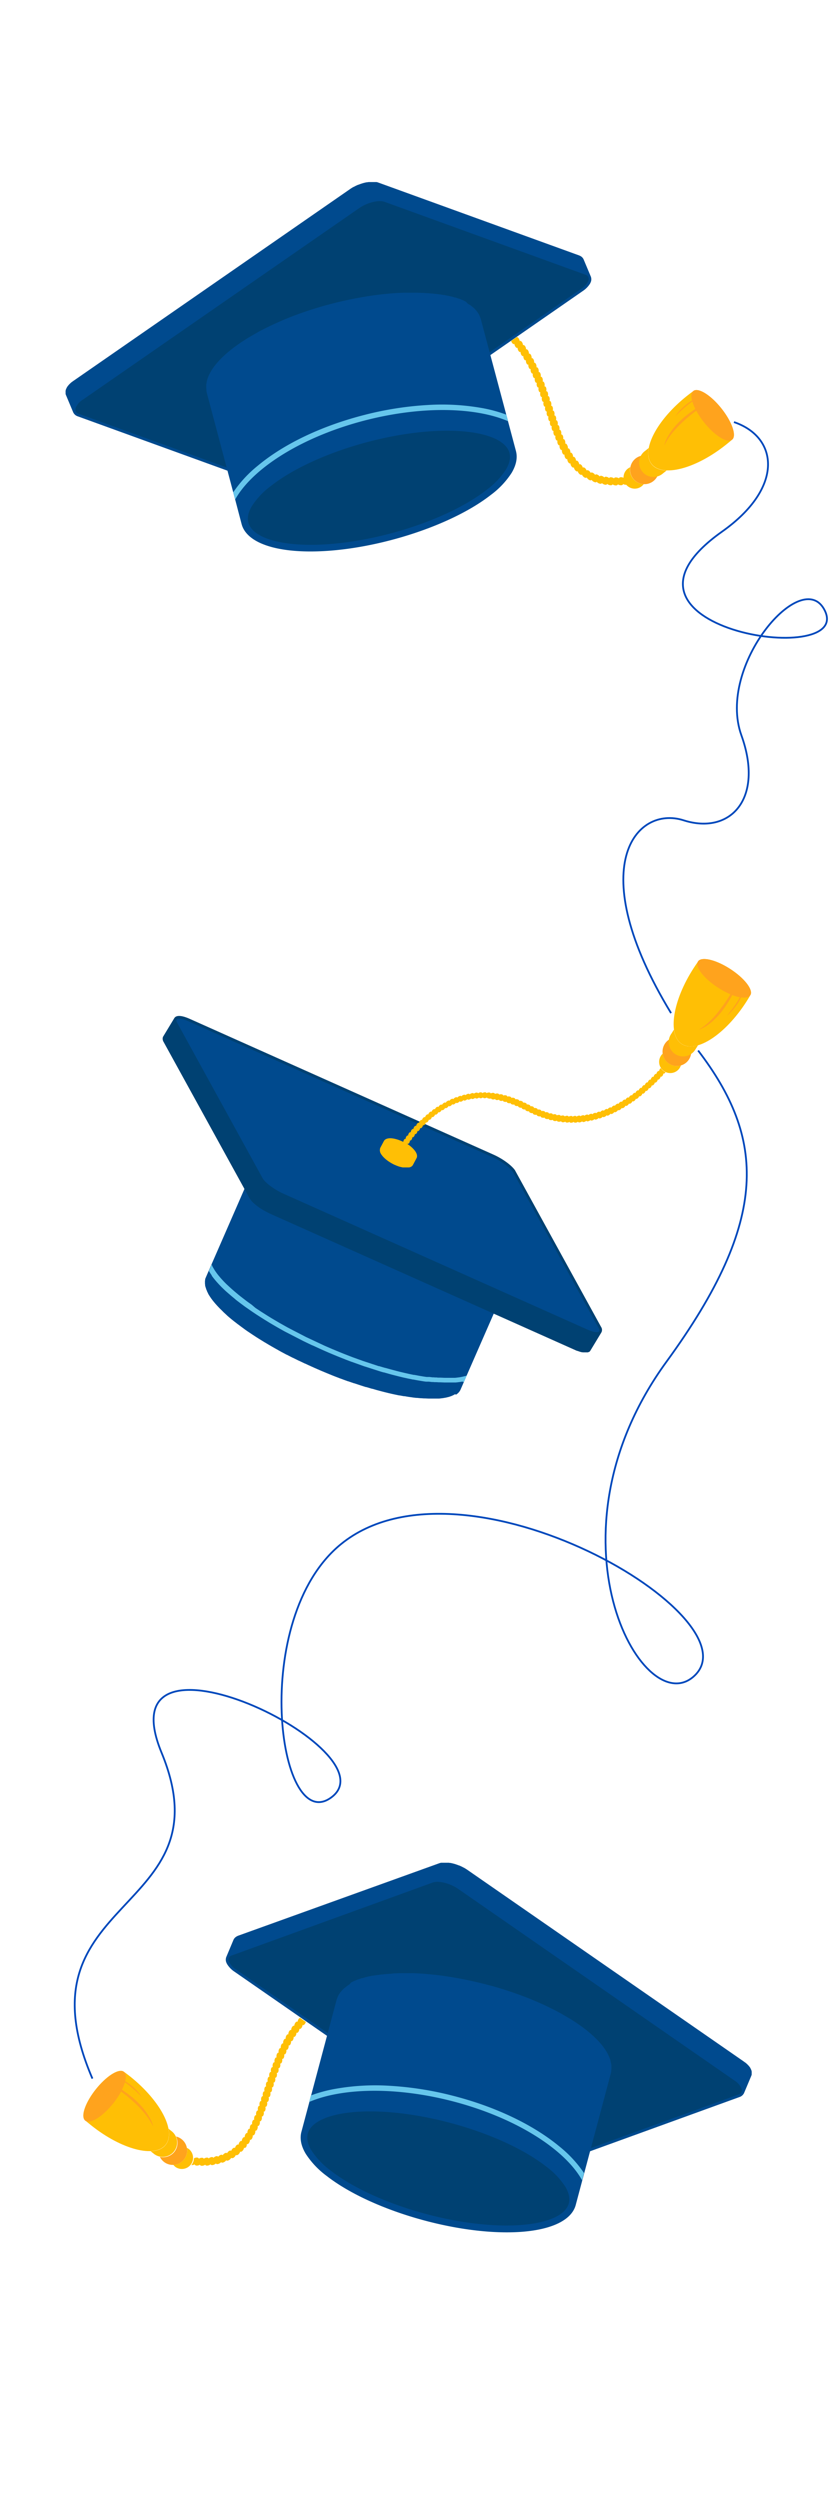 <?xml version="1.0" encoding="UTF-8"?> <svg xmlns="http://www.w3.org/2000/svg" viewBox="0 0 349.71 1042.43"> <defs> <style>.cls-1{fill:#004a8e;}.cls-2{fill:#004172;}.cls-3{fill:#ffbf05;}.cls-4{fill:#ffa31d;}.cls-5{fill:#66c6ec;}.cls-6{fill:none;stroke:#0048bc;stroke-miterlimit:10;stroke-width:0.75px;}</style> </defs> <title>Планы развития_шапочки2</title> <g id="шапки_копия_" data-name="шапки (копия)"> <path class="cls-1" d="M246.17,118.37a10.29,10.29,0,0,1-3,3L127.92,201.21c-3.73,2.58-8.86,3.8-11.68,2.78L32.53,173.63a3.21,3.21,0,0,1-2-1.74h0l-3-7.15a2.81,2.81,0,0,1-.16-.49l0-.19c0-.1,0-.2,0-.32v-.19a2.32,2.32,0,0,1,0-.31.63.63,0,0,1,0-.19c0-.11,0-.18.05-.25l0-.11a3,3,0,0,1,.13-.39l.11-.24a1,1,0,0,1,.06-.14c.05-.09.09-.19.15-.28l0-.06.18-.27a1.07,1.07,0,0,1,.15-.22l0,0,.19-.24.2-.25.18-.21.26-.26.15-.15.22-.21.22-.2.23-.19.3-.24.05,0,.06-.05.32-.24.25-.17,115.48-80,.22-.15.39-.24.35-.21.23-.13.06,0,0,0,.75-.39.41-.2.54-.24.25-.1.1,0,.51-.2.24-.09.5-.17.48-.15.42-.12.52-.13.35-.08.42-.08.22,0,.54-.09.3,0,.29,0,.33,0H156l.34,0,.32,0,.21,0,.27,0,.26.06.26.07.24.09,83.77,30.37.23.1a1.69,1.69,0,0,1,.27.13l.28.16a2.83,2.83,0,0,1,.28.2l0,0,.09.08.17.16a1.19,1.19,0,0,1,.15.18l.09.11a.47.47,0,0,1,.09.12,3.75,3.75,0,0,1,.24.44l3,7.15h0a3.11,3.11,0,0,1,.08,2A5.14,5.14,0,0,1,246.17,118.37Z"></path> <path class="cls-2" d="M31.56,170.15a7.36,7.36,0,0,1,3-3.49L149.87,86.8c3.4-2.35,8.16-3.54,10.63-2.64l83.71,30.36a1.84,1.84,0,0,1,1.36,2.39,7.28,7.28,0,0,1-3,3.49L127.26,200.26c-3.39,2.36-8.16,3.54-10.63,2.65L32.92,172.55A1.85,1.85,0,0,1,31.56,170.15Z"></path> <path class="cls-3" d="M262,195.43a4.55,4.55,0,0,1,1-.62,6,6,0,0,0,5.63,7.06,4.31,4.31,0,0,1-.84.87,4.67,4.67,0,0,1-5.82-7.31Z"></path> <path class="cls-4" d="M265.23,191.19a5.88,5.88,0,0,1,2.36-1.14,6,6,0,0,0,6.76,8.48,6,6,0,1,1-9.12-7.34Z"></path> <path class="cls-3" d="M269.23,188l1.5-1.2c-.51,2.71-.17,5,1.18,6.73s3.54,2.55,6.29,2.65l-1.5,1.19a6,6,0,1,1-7.47-9.37Z"></path> <path class="cls-3" d="M286.66,165.09c.84-.67,1.69-1.31,2.54-1.92l.42-.3c2.19-1.11,7.16,2.09,11.43,7.44s6.27,10.9,4.71,12.8l-.4.35q-1.17,1-2.43,2c-12.64,10.07-26.53,13.67-31,8S274,175.17,286.66,165.09Z"></path> <path class="cls-4" d="M289.2,163.17c-.73.71-.83,2.07-.4,3.8a22.09,22.09,0,0,0-2.56,1.79,26.83,26.83,0,0,0-2.4,2.24,17,17,0,0,0-2,2.58h0a.06.06,0,0,0,0,0h0c.37-.4.75-.78,1.14-1.16s.78-.75,1.18-1.11c.79-.74,1.61-1.45,2.45-2.13s1.53-1.2,2.32-1.76a20.23,20.23,0,0,0,1.24,3.08l-.19.12-1.36.94c-.45.32-.91.64-1.34,1l-1.29,1-.33.26-.31.28-.62.56-.61.56-.3.29-.3.29-1.16,1.2-1.1,1.26c-.36.43-.69.88-1,1.32-.08.12-.17.22-.25.34l-.23.35c-.16.23-.31.46-.46.7s-.29.48-.44.72l-.21.36c-.07.12-.14.24-.2.37l-.37.75c-.12.25-.24.51-.34.77s-.2.52-.29.79l-.12.4c0,.14-.07.27-.09.41h0a.07.07,0,0,0,0,.06.06.06,0,0,0,.07,0,11,11,0,0,1,.72-1.46l.42-.7.45-.69.11-.17.12-.16.23-.34.49-.66.5-.64.25-.32.27-.32.53-.62c.18-.2.35-.41.54-.61l1.12-1.19,1.17-1.15.29-.29.3-.27.61-.55.6-.55.3-.28.31-.26,1.26-1.06c.41-.36.85-.68,1.27-1l1.3-1,.07-.05a33.41,33.41,0,0,0,3.22,4.82c4.37,5.48,9.48,8.71,11.58,7.36l.15-.1a3,3,0,0,0,.25-.25c1.56-1.9-.46-7.45-4.71-12.8s-9.24-8.55-11.43-7.44a1.81,1.81,0,0,0-.29.19A.69.69,0,0,0,289.2,163.17Z"></path> <path class="cls-3" d="M216.29,140.88a2.4,2.4,0,0,1,.58,1.35.47.47,0,0,1,.53,0,1.31,1.31,0,0,1,.34.3,2.52,2.52,0,0,1,.51,1.38c.22-.15.55,0,.84.38a2.27,2.27,0,0,1,.44,1.39c.22-.13.55,0,.83.42a2.43,2.43,0,0,1,.37,1.41.41.41,0,0,1,.41,0,1.25,1.25,0,0,1,.4.42,2.36,2.36,0,0,1,.31,1.43c.24-.12.54.05.78.47a2.36,2.36,0,0,1,.26,1.43c.24-.11.55.08.77.51a2.4,2.4,0,0,1,.21,1.43.37.37,0,0,1,.35,0,1.21,1.21,0,0,1,.4.49,2.48,2.48,0,0,1,.16,1.44c.25-.1.54.1.73.54a2.4,2.4,0,0,1,.13,1.44c.25-.09.54.11.72.56a2.3,2.3,0,0,1,.09,1.44c.25-.09.54.12.71.57a2.37,2.37,0,0,1,.06,1.44c.26-.08.53.13.7.58a2.37,2.37,0,0,1,0,1.44c.26-.08.54.13.7.58a2.52,2.52,0,0,1,0,1.44c.26-.08.53.14.68.59a2.33,2.33,0,0,1,0,1.43c.26-.07.53.14.68.59a2.33,2.33,0,0,1,0,1.43c.25-.06.53.15.67.6a2.37,2.37,0,0,1,0,1.42c.25-.07.52.15.67.6a2.45,2.45,0,0,1,0,1.42c.26-.07.52.14.68.59a2.34,2.34,0,0,1,0,1.41c.25-.07.53.14.68.58a2.38,2.38,0,0,1,0,1.42c.25-.08.52.13.69.57a2.4,2.4,0,0,1,.05,1.4c.25-.08.53.13.7.56a2.4,2.4,0,0,1,.06,1.4c.26-.08.54.11.72.53a2.33,2.33,0,0,1,.1,1.4c.26-.09.54.09.73.51a2.38,2.38,0,0,1,.15,1.39c.25-.1.55.06.75.47A2.37,2.37,0,0,1,237,187c.24-.12.53,0,.76.44a2.45,2.45,0,0,1,.27,1.35c.24-.13.54,0,.78.39a2.32,2.32,0,0,1,.34,1.33c.23-.14.54,0,.81.33a2.28,2.28,0,0,1,.42,1.29c.22-.15.54-.06.83.27a2.32,2.32,0,0,1,.52,1.24c.21-.18.52-.1.84.19a1.69,1.69,0,0,1,.4.55,2,2,0,0,1,.24.63c.18-.2.5-.16.85.1a2.52,2.52,0,0,1,.75,1.1c.16-.21.48-.21.84,0a2.31,2.31,0,0,1,.87,1c.13-.23.46-.28.84-.08a2.21,2.21,0,0,1,1,.92c.11-.24.43-.33.84-.18a2.42,2.42,0,0,1,1.06.81c.09-.26.39-.35.82-.26a2.37,2.37,0,0,1,1.14.7c.07-.25.37-.4.8-.33a2.32,2.32,0,0,1,1.21.6c0-.26.33-.41.78-.39a2.46,2.46,0,0,1,1.26.5c0-.26.3-.45.75-.44a2.38,2.38,0,0,1,1.3.41c0-.27.27-.45.72-.49a2.23,2.23,0,0,1,1.31.33,4.6,4.6,0,0,0,1,2.71l.09.1a2.22,2.22,0,0,1-1.42-.31c0,.27-.28.48-.77.52a2.39,2.39,0,0,1-1.43-.39c0,.26-.31.48-.81.47a2.45,2.45,0,0,1-1.4-.47c0,.26-.35.43-.85.4a2.27,2.27,0,0,1-1.37-.58c-.05.26-.38.43-.88.35a2.44,2.44,0,0,1-1.33-.69c-.07.25-.42.37-.91.25a2.32,2.32,0,0,1-1.27-.81c-.09.25-.45.34-.93.16a2.44,2.44,0,0,1-.69-.38,2.35,2.35,0,0,1-.5-.56c-.12.23-.49.29-.95.07a2.45,2.45,0,0,1-1.08-1.08c-.14.23-.51.23-1,0a2.59,2.59,0,0,1-1-1.19c-.17.21-.52.17-.94-.14a2.46,2.46,0,0,1-.82-1.27c-.19.2-.54.11-.91-.23a2.38,2.38,0,0,1-.69-1.34c-.21.17-.56.07-.89-.32a2.27,2.27,0,0,1-.55-1.38c-.22.14-.58,0-.86-.38a2.37,2.37,0,0,1-.45-1.42c-.23.13-.55,0-.83-.43a2.53,2.53,0,0,1-.35-1.44c-.23.13-.55,0-.79-.47a2.38,2.38,0,0,1-.27-1.44c-.24.11-.55-.07-.77-.51a2.29,2.29,0,0,1-.2-1.44c-.25.1-.54-.1-.75-.54a2.48,2.48,0,0,1-.15-1.44c-.25.09-.53-.12-.72-.56a2.31,2.31,0,0,1-.1-1.44c-.25.08-.55-.12-.72-.58a2.45,2.45,0,0,1-.07-1.44c-.25.09-.53-.12-.69-.58a2.34,2.34,0,0,1-.05-1.43c-.25.07-.53-.14-.69-.59a2.41,2.41,0,0,1,0-1.43c-.25.07-.53-.15-.68-.6a2.33,2.33,0,0,1,0-1.43c-.26.07-.53-.15-.68-.6a2.37,2.37,0,0,1,0-1.42c-.26.07-.53-.15-.68-.6a2.37,2.37,0,0,1,0-1.42c-.26.07-.53-.15-.68-.6a2.34,2.34,0,0,1,0-1.41c-.25.07-.52-.15-.67-.59a2.38,2.38,0,0,1,0-1.42c-.26.08-.53-.14-.68-.58a2.38,2.38,0,0,1,0-1.42c-.25.08-.53-.13-.69-.56a2.43,2.43,0,0,1-.05-1.41c-.25.07-.53-.13-.7-.56a2.43,2.43,0,0,1-.06-1.41c-.26.09-.54-.11-.72-.54a2.4,2.4,0,0,1-.09-1.4.38.38,0,0,1-.34-.05,1,1,0,0,1-.38-.48,2.39,2.39,0,0,1-.13-1.39c-.25.09-.53-.09-.73-.51a2.39,2.39,0,0,1-.17-1.39c-.24.11-.54-.06-.74-.47a2.34,2.34,0,0,1-.21-1.39.4.4,0,0,1-.39,0,1,1,0,0,1-.37-.41,2.29,2.29,0,0,1-.26-1.37c-.23.12-.55,0-.78-.42a2.49,2.49,0,0,1-.31-1.35c-.23.13-.54,0-.79-.39a2.27,2.27,0,0,1-.36-1.33.47.47,0,0,1-.48,0,1.1,1.1,0,0,1-.33-.32A2.33,2.33,0,0,1,216,145c-.22.15-.54.05-.82-.31a2.3,2.3,0,0,1-.5-1.28c-.21.16-.53.07-.84-.26a2.23,2.23,0,0,1-.52-1l2.22-1.54h0C215.72,140.46,216,140.58,216.29,140.88Z"></path> <path class="cls-1" d="M195.21,126.61l.25.16.44.28.07,0,.12.08.55.41.23.17.51.42.15.12,0,0c.2.18.44.41.69.66l.12.13c.25.27.45.51.63.74l.05.06.08.1c.13.18.28.38.41.59l.12.18c.15.25.29.49.42.74l0,.09c.11.22.21.46.31.7l.07.2a6.69,6.69,0,0,1,.26.8l10.57,39.6.72,2.72,3.32,12.45h0c.76,2.81.15,5.89-1.78,9.15a35.23,35.23,0,0,1-8.69,9.21c-18.12,14.16-53.73,24.69-79.37,23.48-13.94-.66-22.89-4.77-24.63-11.31h0L98.14,208.3l-.81-3-11-41.41c-.07-.28-.13-.59-.19-.93a2.17,2.17,0,0,0,0-.25c0-.27,0-.52-.06-.77,0,0,0-.18,0-.23,0-.34,0-.66,0-1,0,0,0-.1,0-.15,0-.31.06-.58.11-.85l.06-.29c0-.29.12-.58.2-.88l0-.13c.08-.28.17-.57.27-.85l.06-.12c0-.15.11-.29.17-.44l.08-.2.23-.5.21-.44.13-.24.15-.3.34-.58c.13-.23.28-.46.42-.68l.35-.53.59-.82.06-.07c.18-.25.35-.45.51-.66l.18-.21q.33-.41.69-.81l.11-.12c.06-.07.12-.15.19-.22l.09-.1c.27-.3.53-.56.78-.81l.14-.15.24-.24.06-.07.56-.53.34-.32.31-.3.07-.07.46-.4.39-.34.42-.37.08-.06c.18-.16.33-.28.48-.39l.38-.32.46-.38.33-.25c.36-.29.73-.57,1.11-.85l1.5-1.08c.14-.11.28-.2.41-.29l1.13-.77.9-.58.7-.45c.55-.35,1.1-.69,1.66-1l.76-.45.95-.55s1.58-.89,1.73-1,1.77-.94,1.77-.94l1.39-.7.26-.14,1.66-.81,1.45-.68,1.34-.61.31-.13,1-.46,1.18-.51.9-.38,1-.41,1-.41.82-.32,1.39-.53,1-.37.8-.29.69-.25,0,0h.05l1.38-.49,1.45-.49.72-.23.81-.27.86-.27.8-.25.82-.25,1.18-.36,1-.3,1.48-.41.09,0,1.56-.43.45-.11c1.35-.36,2.72-.7,4.08-1l.32-.08,1.47-.33.84-.18,1.15-.25,1-.2.72-.15.79-.15,1.58-.29.79-.14.77-.13,1.56-.26.78-.12,1.62-.24.95-.12,1.56-.2,1.26-.15,1.25-.13,1.27-.12,1.28-.12,1.52-.11,1.71-.1,1.73-.07.89,0,1.11,0h2l.8,0h1.23l1.72.07.52,0,1.44.1.34,0,1.67.15.3,0,1.34.16.32,0,1.54.22.25,0,1.27.23.22,0,.08,0c.5.1,1,.2,1.42.31l.09,0,.12,0c.47.11.89.21,1.29.33l.22,0c.46.13.9.26,1.33.4l.15,0,.1,0c.47.15.91.31,1.33.47l.08,0,.07,0c.53.2,1,.39,1.4.58l.09,0c.45.2.91.43,1.35.67l.14.08Z"></path> <path class="cls-2" d="M211.14,195.78a32.6,32.6,0,0,1-8,8.42c-17.66,13.8-52.41,24.06-77.46,22.88-11.26-.54-19.08-3.38-21.46-7.8-1.26-2.35-1-5.14.93-8.3a32.36,32.36,0,0,1,8-8.42c17.67-13.8,52.42-24.06,77.47-22.87,11.25.53,19.07,3.37,21.45,7.8C213.32,189.83,213,192.62,211.14,195.78Z"></path> <path class="cls-5" d="M201.87,170.27a95.59,95.59,0,0,0-23.37-1.4,137.14,137.14,0,0,0-26.11,4.06c-17.79,4.51-33.69,12-44.78,21.23a50.79,50.79,0,0,0-10.28,11.12l.81,3c.13-.24.27-.49.42-.73,7.71-12.94,28.38-25.82,54.39-32.41,23.46-5.94,45.51-5.33,59.11.5l-.72-2.72A58.07,58.07,0,0,0,201.87,170.27Z"></path> <path class="cls-1" d="M94.89,819.16a10.2,10.2,0,0,0,3,3L213.14,902c3.73,2.58,8.86,3.8,11.68,2.78l83.71-30.36a3.21,3.21,0,0,0,2-1.74h0l3-7.14a2.81,2.81,0,0,0,.16-.49l0-.19,0-.32a1.28,1.28,0,0,0,0-.19,1.57,1.57,0,0,0,0-.32.62.62,0,0,0,0-.18c0-.11,0-.18-.05-.25l0-.11a3,3,0,0,0-.13-.39l-.11-.24a1,1,0,0,0-.06-.14l-.15-.28,0-.06c-.06-.11-.11-.19-.17-.28a1.37,1.37,0,0,0-.15-.21l0,0-.19-.25-.2-.25-.19-.2-.25-.26-.15-.16-.22-.2-.22-.2-.23-.19-.3-.24-.05,0-.06-.05-.32-.24-.25-.18-115.48-80-.22-.14-.39-.24-.35-.21-.24-.14-.05,0,0,0-.75-.39-.41-.2-.54-.24-.25-.1-.1,0-.51-.2-.24-.09-.5-.17-.48-.15-.42-.12-.52-.13-.35-.08-.42-.09-.22,0-.54-.08-.3,0-.29,0-.33,0h-1.13l-.34,0-.32,0-.21,0-.27,0-.26.06-.26.07-.24.08L99.4,807.12l-.23.1a1.69,1.69,0,0,0-.27.13l-.28.16a2.83,2.83,0,0,0-.28.2l0,0-.09.07L98,808l-.15.19a.44.44,0,0,0-.09.11.47.47,0,0,0-.09.12,2.63,2.63,0,0,0-.24.44l-3,7.15h0a3.15,3.15,0,0,0-.08,2A4.88,4.88,0,0,0,94.89,819.16Z"></path> <path class="cls-2" d="M309.5,871a7.32,7.32,0,0,0-3-3.49L191.19,787.6c-3.4-2.35-8.16-3.54-10.63-2.64L96.85,815.32a1.83,1.83,0,0,0-1.36,2.39,7.22,7.22,0,0,0,3,3.49L213.8,901.06c3.39,2.36,8.16,3.54,10.62,2.65l83.72-30.36A1.85,1.85,0,0,0,309.5,871Z"></path> <path class="cls-3" d="M79,896.23a4.6,4.6,0,0,0-1-.63,6,6,0,0,1-5.63,7.07,4.31,4.31,0,0,0,.84.87A4.67,4.67,0,0,0,79,896.23Z"></path> <path class="cls-4" d="M75.83,892a6,6,0,0,0-2.36-1.15,6,6,0,0,1-6.76,8.49A6,6,0,1,0,75.83,892Z"></path> <path class="cls-3" d="M71.83,888.8l-1.5-1.19c.51,2.71.17,5-1.18,6.72s-3.54,2.55-6.29,2.66l1.5,1.19a6,6,0,0,0,7.47-9.38Z"></path> <path class="cls-3" d="M54.4,865.89c-.85-.67-1.69-1.31-2.54-1.92l-.42-.3c-2.19-1.11-7.16,2.09-11.43,7.44S33.74,882,35.3,883.9l.4.36q1.17,1,2.43,2c12.64,10.07,26.53,13.67,31,8S67,876,54.4,865.89Z"></path> <path class="cls-4" d="M51.86,864c.73.7.83,2.06.4,3.8a23,23,0,0,1,2.56,1.79,24.2,24.2,0,0,1,2.4,2.24,17,17,0,0,1,2,2.58h0a.06.06,0,0,1,0,0,0,0,0,0,1,0,0c-.37-.39-.75-.77-1.14-1.15l-1.18-1.12c-.79-.73-1.61-1.44-2.45-2.12s-1.53-1.2-2.32-1.76a19.74,19.74,0,0,1-1.24,3.07l.19.12,1.36.95c.45.32.91.64,1.34,1l1.29,1,.33.26.31.28.62.56.61.56.3.28.3.3c.39.4.78.79,1.16,1.2s.74.83,1.1,1.26.69.88,1,1.32a4.15,4.15,0,0,1,.24.34l.24.35.46.69c.16.24.29.49.44.72l.21.37c.07.12.14.24.2.36L63,884c.12.25.24.51.34.77s.2.52.29.78l.12.41.09.41h0a.07.07,0,0,1,0,.06.06.06,0,0,1-.07,0A12.35,12.35,0,0,0,63,885l-.42-.7-.45-.68-.11-.17-.12-.17-.24-.33c-.16-.22-.31-.45-.48-.66l-.5-.64-.25-.32-.27-.32-.53-.62c-.18-.2-.35-.41-.54-.61L58,878.57l-1.17-1.15-.29-.29-.3-.27-.61-.55-.6-.56-.3-.27-.32-.26-1.25-1.06c-.41-.36-.85-.68-1.27-1l-1.3-1-.07,0a33.41,33.41,0,0,1-3.22,4.82c-4.37,5.48-9.48,8.71-11.58,7.36l-.15-.1a1.54,1.54,0,0,1-.25-.26c-1.56-1.89.46-7.44,4.71-12.79s9.24-8.55,11.43-7.44a1.32,1.32,0,0,1,.29.19A.69.69,0,0,1,51.86,864Z"></path> <path class="cls-3" d="M124.77,841.68a2.4,2.4,0,0,0-.58,1.35.47.47,0,0,0-.53,0,1.31,1.31,0,0,0-.34.3,2.52,2.52,0,0,0-.51,1.38c-.22-.15-.55,0-.84.38a2.25,2.25,0,0,0-.44,1.39c-.22-.13-.55,0-.83.41a2.48,2.48,0,0,0-.37,1.42.4.4,0,0,0-.42,0,1.23,1.23,0,0,0-.39.42,2.33,2.33,0,0,0-.31,1.42c-.24-.12-.54,0-.79.48a2.43,2.43,0,0,0-.25,1.43c-.24-.11-.55.07-.77.5a2.43,2.43,0,0,0-.21,1.44.37.37,0,0,0-.35,0,1.15,1.15,0,0,0-.4.49,2.38,2.38,0,0,0-.16,1.43c-.25-.09-.54.11-.73.55a2.39,2.39,0,0,0-.13,1.44c-.25-.09-.54.11-.72.56a2.3,2.3,0,0,0-.09,1.44c-.25-.09-.54.12-.71.57a2.34,2.34,0,0,0-.06,1.43c-.26-.07-.53.14-.7.59a2.26,2.26,0,0,0,0,1.43c-.26-.07-.54.14-.7.59a2.49,2.49,0,0,0,0,1.43c-.26-.07-.53.14-.68.6a2.3,2.3,0,0,0,0,1.42c-.26-.06-.53.15-.68.6a2.33,2.33,0,0,0,0,1.43c-.25-.07-.53.15-.67.6a2.3,2.3,0,0,0,0,1.42c-.25-.07-.52.14-.67.6a2.42,2.42,0,0,0,0,1.41c-.26-.07-.52.15-.68.59a2.37,2.37,0,0,0,0,1.42c-.25-.07-.53.14-.68.58a2.35,2.35,0,0,0,0,1.41c-.25-.07-.52.14-.69.58a2.4,2.4,0,0,0,0,1.4c-.25-.08-.53.12-.7.56a2.48,2.48,0,0,0-.07,1.4c-.25-.08-.53.11-.71.53a2.41,2.41,0,0,0-.11,1.4c-.25-.09-.53.09-.72.51a2.36,2.36,0,0,0-.15,1.38c-.25-.1-.55.07-.75.48a2.33,2.33,0,0,0-.2,1.37c-.24-.11-.53,0-.76.44a2.49,2.49,0,0,0-.27,1.35c-.24-.12-.54,0-.78.4a2.25,2.25,0,0,0-.34,1.33c-.23-.15-.54,0-.81.33a2.26,2.26,0,0,0-.42,1.29c-.22-.16-.54-.07-.83.27a2.32,2.32,0,0,0-.52,1.24c-.21-.18-.52-.11-.84.19a1.69,1.69,0,0,0-.4.55,2,2,0,0,0-.24.62c-.18-.19-.5-.15-.85.11a2.52,2.52,0,0,0-.75,1.1c-.16-.21-.48-.21-.84,0a2.31,2.31,0,0,0-.87,1c-.14-.23-.46-.28-.84-.08a2.25,2.25,0,0,0-1,.91c-.11-.23-.43-.32-.84-.17a2.42,2.42,0,0,0-1.06.8c-.1-.25-.39-.34-.82-.25a2.37,2.37,0,0,0-1.14.7c-.07-.26-.37-.4-.8-.33a2.25,2.25,0,0,0-1.21.6c0-.26-.33-.41-.78-.39a2.37,2.37,0,0,0-1.26.5c0-.27-.3-.45-.75-.44a2.36,2.36,0,0,0-1.3.41c0-.27-.27-.45-.72-.49a2.23,2.23,0,0,0-1.31.33,4.54,4.54,0,0,1-1,2.7l-.09.1a2.21,2.21,0,0,0,1.42-.3c0,.26.28.47.77.52a2.39,2.39,0,0,0,1.43-.39c0,.26.31.48.81.47a2.45,2.45,0,0,0,1.4-.47c0,.26.35.43.84.4a2.28,2.28,0,0,0,1.38-.58c0,.26.38.43.88.35a2.44,2.44,0,0,0,1.33-.69c.07.25.42.37.91.25a2.36,2.36,0,0,0,1.27-.81c.09.25.45.34.93.16a2.58,2.58,0,0,0,.69-.38,2.55,2.55,0,0,0,.5-.56c.12.23.49.29,1,.06a2.38,2.38,0,0,0,1.08-1.07c.14.23.51.23,1,0a2.51,2.51,0,0,0,.94-1.19c.17.21.53.17,1-.14a2.46,2.46,0,0,0,.82-1.27c.19.19.54.11.91-.24a2.38,2.38,0,0,0,.69-1.34c.21.17.56.08.89-.31A2.27,2.27,0,0,0,103,894c.22.14.58,0,.86-.38a2.46,2.46,0,0,0,.45-1.42c.23.13.55,0,.83-.43a2.53,2.53,0,0,0,.35-1.44c.23.13.55,0,.79-.47a2.39,2.39,0,0,0,.27-1.44c.24.1.55-.07.77-.51a2.31,2.31,0,0,0,.2-1.45c.25.1.54-.09.75-.53a2.51,2.51,0,0,0,.15-1.45c.25.1.53-.11.72-.56a2.28,2.28,0,0,0,.1-1.43c.25.08.55-.13.72-.58a2.45,2.45,0,0,0,.07-1.44c.25.08.53-.13.69-.58a2.34,2.34,0,0,0,0-1.43c.25.07.53-.14.69-.59a2.41,2.41,0,0,0,0-1.43c.25.06.52-.15.68-.6a2.33,2.33,0,0,0,0-1.43c.26.07.53-.15.68-.6a2.37,2.37,0,0,0,0-1.42c.26.07.53-.15.68-.6a2.37,2.37,0,0,0,0-1.42c.26.07.53-.15.68-.6a2.42,2.42,0,0,0,0-1.41c.25.06.52-.15.67-.6a2.42,2.42,0,0,0,0-1.41c.26.07.53-.14.68-.58a2.38,2.38,0,0,0,0-1.42c.25.08.53-.13.69-.56a2.47,2.47,0,0,0,0-1.42c.25.08.53-.12.7-.55a2.43,2.43,0,0,0,.06-1.41c.26.08.54-.12.72-.54a2.44,2.44,0,0,0,.09-1.41.38.38,0,0,0,.34,0,1,1,0,0,0,.38-.48,2.39,2.39,0,0,0,.13-1.39c.25.09.53-.09.73-.51a2.39,2.39,0,0,0,.17-1.39c.24.11.54-.07.74-.48a2.3,2.3,0,0,0,.21-1.38.4.4,0,0,0,.39,0,1,1,0,0,0,.37-.41,2.36,2.36,0,0,0,.26-1.37c.23.12.54,0,.78-.42a2.49,2.49,0,0,0,.31-1.35c.23.13.54,0,.79-.39a2.29,2.29,0,0,0,.36-1.33.47.47,0,0,0,.48,0,1.1,1.1,0,0,0,.33-.32,2.38,2.38,0,0,0,.43-1.31c.22.15.54.05.82-.31a2.3,2.3,0,0,0,.5-1.28c.21.16.53.07.84-.26a2.33,2.33,0,0,0,.52-1l-2.22-1.55h0C125.34,841.26,125.06,841.38,124.77,841.68Z"></path> <path class="cls-1" d="M145.85,827.41l-.25.16-.44.28-.07,0L145,828c-.21.14-.38.28-.55.4l-.23.18-.51.42-.15.12,0,0-.69.67-.12.13c-.25.27-.45.51-.63.73l-.05.07a.44.44,0,0,0-.08.1c-.13.18-.28.38-.41.59l-.12.18c-.15.25-.29.49-.42.74l0,.09c-.11.22-.21.46-.31.7l-.07.2a6.69,6.69,0,0,0-.26.8l-10.57,39.6-.72,2.72-3.32,12.44h0c-.76,2.81-.16,5.89,1.78,9.15a35.34,35.34,0,0,0,8.68,9.21c18.13,14.16,53.74,24.69,79.38,23.48,13.94-.66,22.89-4.78,24.63-11.31h0l2.76-10.35.81-3,11.05-41.42c.07-.27.13-.58.19-.93l0-.24a7.1,7.1,0,0,0,.07-.77s0-.18,0-.23c0-.34,0-.66,0-1a.68.68,0,0,1,0-.15c0-.31-.06-.58-.11-.85l-.06-.29a7,7,0,0,0-.21-.88l0-.13c-.08-.28-.17-.57-.27-.85l-.06-.13c-.05-.14-.11-.29-.17-.43l-.08-.2-.23-.5-.21-.44-.13-.25-.15-.29-.34-.59c-.13-.22-.28-.45-.42-.67l-.35-.53c-.19-.28-.39-.54-.59-.82l-.06-.08-.51-.66-.18-.2c-.22-.27-.46-.54-.69-.81l-.11-.12a2,2,0,0,0-.19-.22l-.09-.1c-.27-.3-.53-.56-.78-.82l-.14-.14-.24-.24-.06-.07-.56-.53-.34-.32-.31-.31-.07-.06-.46-.4-.39-.34-.42-.37-.08-.07-.48-.39-.38-.31-.46-.38-.33-.26-1.11-.85-1.5-1.08-.41-.28-1.13-.77-.9-.58-.7-.45c-.55-.35-1.1-.69-1.66-1l-.76-.45-.95-.55-1.73-1-1.77-.93-1.39-.71-.26-.13-1.66-.81-1.45-.68-1.34-.61-.31-.13-1.05-.47-1.18-.5-.9-.38-1-.42-1-.4-.82-.32c-.26-.11-1.39-.53-1.39-.53l-1-.37-.8-.29-.7-.25,0,0h0l-1.38-.49-1.45-.49-.72-.24-.82-.26-.85-.28-.8-.24-.82-.25-1.18-.36-1-.3-1.48-.41-.09,0-1.56-.42-.45-.12c-1.35-.35-2.72-.69-4.08-1l-.32-.08L196.8,826l-.84-.19-1.15-.24-1-.21-.72-.14-.79-.15-1.58-.29-.79-.14-.77-.14-1.56-.25-.78-.12-1.62-.24-.95-.13-1.56-.19-1.26-.15-1.25-.13c-.42-.05-.85-.09-1.27-.12l-1.28-.12-1.52-.11-1.71-.1-1.73-.08-.89,0-1.11,0h-2.79l-1.22,0-1.72.07-.52,0L163,823l-.34,0-1.67.14-.3,0-1.34.16-.32,0-1.54.23-.25,0-1.27.22-.22,0-.08,0c-.5.1-1,.19-1.42.3l-.09,0-.12,0-1.29.33-.23.06-1.33.4-.14,0-.1,0c-.47.16-.91.31-1.33.48l-.08,0-.07,0c-.53.21-1,.4-1.4.59l-.09,0c-.45.2-.91.43-1.35.67l-.14.08Z"></path> <path class="cls-2" d="M129.92,896.58a32.6,32.6,0,0,0,8,8.42c17.66,13.8,52.41,24.06,77.46,22.87,11.26-.53,19.08-3.37,21.46-7.79,1.26-2.35.95-5.14-.93-8.3a32.36,32.36,0,0,0-8-8.42c-17.67-13.8-52.42-24.06-77.47-22.88-11.25.54-19.07,3.38-21.45,7.8C127.73,890.63,128.05,893.42,129.92,896.58Z"></path> <path class="cls-5" d="M129.72,873.74l-.72,2.72c13.6-5.83,35.65-6.44,59.11-.5,26,6.59,46.68,19.46,54.39,32.41.15.24.29.49.42.73l.81-3A50.79,50.79,0,0,0,233.45,895c-11.09-9.18-27-16.72-44.78-21.23a137.17,137.17,0,0,0-26.11-4.07,95.57,95.57,0,0,0-23.37,1.41A58.07,58.07,0,0,0,129.72,873.74Z"></path> <path class="cls-1" d="M190.37,581.5a2.85,2.85,0,0,0,.33-.25.41.41,0,0,0,.11-.07l0,0c.18-.15.34-.3.49-.45a.94.94,0,0,1,.1-.1,5.22,5.22,0,0,0,.38-.47l0,0h0l.16-.26a.57.57,0,0,0,.08-.13c.07-.13.14-.26.2-.4l1.31-3,1.18-2.72,20.85-47.65a4,4,0,0,0,.32-.83v0c1.62-5.66-7.2-15.54-24.58-26.09-25-15.15-58.12-25.91-74.05-24.05-4.46.52-7.11,2-8,4.14h0l-21,48.08-1.18,2.69-1.24,2.86a4.57,4.57,0,0,0-.22.62l0,.21c0,.15-.06.31-.08.47l0,.23c0,.17,0,.35,0,.52v.19a6.21,6.21,0,0,0,.07.73l0,.17c0,.2.08.4.14.6s0,.18.07.27.12.38.19.57l.09.26a7.71,7.71,0,0,0,.32.73s0,.08,0,.11l.45.87s0,0,0,.07.08.12.11.19.25.43.4.65l.19.31.46.68a1.27,1.27,0,0,1,.13.19l.07.08.31.42.31.41.35.43c.1.11.18.22.27.33l.08.08c.07.1.17.2.24.3l.46.51.29.33.27.29.12.13c.37.39.75.79,1.16,1.19l0,0,.14.13c.33.33.68.67,1,1l.17.17.18.16,1.08,1,.15.15,0,0c.41.37.83.73,1.27,1.09l.08.07.28.23c.32.27.65.53,1,.8l.2.17.29.22.91.7.3.24.21.15,1,.74.35.27.12.08c.44.33.89.65,1.35,1l.14.1h0c.51.36,1,.71,1.56,1.07l.08.06.44.29,1.08.73c.06,0,.11.08.18.11l.51.33c.3.21.61.4.93.61l.24.15.52.33.87.54.29.18,1.07.66.52.31,1.41.84.29.17.38.22.75.44,1.15.65.2.12.17.09.66.37,1,.57.53.29.21.12.3.16.77.41.75.4.51.27.09,0,.14.08.75.39.76.39.67.34.13.06.06,0,.42.22.62.3.62.31.61.3.19.1.08,0,.35.18.62.29.63.3.62.3a1.92,1.92,0,0,1,.25.12l.08,0,.3.14.63.3.63.29.63.28.28.13.12.06.37.16.94.43.95.41.2.09.14.06.61.26c.43.2.87.38,1.31.57l.2.08c1.34.57,2.69,1.12,4,1.65l.39.16,1,.39.22.08.14.06,1.36.52,1,.36,0,0h0l.69.26.74.27.75.27.31.11.12,0,.31.12.73.25.67.23.67.23.08,0,.06,0,.52.18.67.22.66.22.63.21h0l.78.25.78.25.77.24.12,0,.07,0,.58.18.76.22c.34.11.67.21,1,.3l.05,0,.07,0,.91.26,1,.29.34.09.23.06.5.14,1.45.38.2.05.35.09.89.22.89.22.49.11.24.06c.62.15,1.23.28,1.84.41h0l.28.06,1.58.33.22,0,.79.15,1,.18.33,0,.83.15.75.12.45.07.83.11.57.09.59.07.76.09.41,0,.77.08.67.06.25,0,1.11.08.41,0h.08l1.54.07h2.26l.64,0,.34,0,.6,0,.45,0,.77-.08.58-.08h.08c.39-.05.76-.12,1.11-.19h.1l.25-.06.28-.06.41-.1.25-.07.06,0,.31-.09.26-.08.36-.13.23-.08h0l.18-.07.37-.16.22-.11.32-.15,0,0,.12-.07.38-.23Z"></path> <path class="cls-5" d="M193.6,576.31l1.18-2.72-.07,0-.36.13-.36.11-.18,0-.31.09-.41.1-.62.13c-.36.07-.74.14-1.12.19h-.08l-.59.08-.78.08-.24,0h-.22l-.61,0-.34,0-.41,0h-.41l-.43,0H187l-.86,0h-.66l-1.6-.07-.64,0c-.34,0-.67,0-1-.08l-.25,0-.49,0-.5-.05-.51,0-.43-.05-.79-.1-.26,0-.35,0-.34,0-.26,0-.86-.12-.47-.07-.47-.08-.41-.07-.77-.13-.35-.06-.68-.13-.58-.11-.57-.1-.23,0c-.54-.1-1.1-.22-1.66-.34l-.34-.07-1.9-.43-1.05-.25-.65-.15-1.51-.38-1.52-.41-1.12-.3-1.08-.3-1-.28-.07,0-.05,0-1.06-.31-1.41-.42-.07,0-.13,0-6.64-2.19-3.89-1.4-1-.38-1.43-.55-.38-.15-1.05-.41-.4-.16c-1.49-.6-2.88-1.17-4.24-1.75l-.21-.08-1.38-.59-1-.43-1-.44-7.71-3.61-5.8-3-1.91-1-1.08-.6-1.08-.61-1.21-.68-1.49-.88-1.48-.87-.55-.33-1.12-.69-.3-.19-.91-.57-.8-.51-1-.63-.71-.47-1.15-.76-.54-.36L105,544l-.16-.11-1.41-1-.5-.37-1-.77-.55-.42-.94-.73-.51-.41c-.35-.28-.7-.55-1-.83l-.3-.23-.08-.08c-.46-.38-.9-.75-1.32-1.13l-.22-.18-1.11-1-.37-.34-1.08-1-.14-.14c-.45-.45-.85-.86-1.23-1.27l-.7-.76-.46-.53-.69-.82-.27-.34-.24-.3-.15-.2c-.08-.12-.17-.23-.25-.34l-.19-.28c-.17-.23-.33-.46-.47-.68s-.14-.21-.2-.32-.27-.43-.39-.65l-.15-.25c-.16-.29-.31-.58-.44-.86l0-.1a2.92,2.92,0,0,1-.14-.31l-1.18,2.69c.14.23.28.46.43.69l.22.35.51.75,0,.06.09.15,0,.07.31.4.14.19.26.34.31.38.18.22.18.23.36.41c.16.19.32.38.49.56l.73.81,1.25,1.29.19.17c.36.36.74.72,1.12,1.08l.38.35,1.15,1,.23.19c.43.39.89.77,1.35,1.16l.4.32c.34.29.69.57,1,.86l.52.41,1,.76.56.42,1.06.79.5.37c.47.34,1,.69,1.44,1l.15.11,1.67,1.16.56.37,1.15.77.73.47,1,.64.82.52.92.58.3.18,1.15.71.55.34,1.5.88,1.51.88,1.22.7,1.1.61c.36.21.73.41,1.1.61l7.78,4,3.57,1.71.09,0,3.14,1.44,1,.45,1,.45,1,.43c.46.21.93.41,1.4.6l.21.09c1.37.58,2.78,1.16,4.28,1.75l.41.17,1.06.41.38.16,1.44.55,1,.38.06,0,5.36,1.92.05,0,6,1.93.81.25,1.07.31.14,0,1,.28,1.1.31,1.12.31,1.55.4,1.53.39.67.16,1.06.26,2,.44.33.06,1.69.36.24,0,.58.11.57.11.71.13.36.06.79.13.39.07.5.08.49.08.89.12.23,0,.38,0,.39,0,.24,0,.81.1.44.05.55,0,.48.05.52,0,.26,0,1.06.07.66,0,1.66.07h1.84l.47,0H189l.66,0,.18,0,.32,0,.83-.08.65-.09h.09c.42-.07.83-.13,1.23-.21Z"></path> <path class="cls-2" d="M214.85,487.86c-1.51-2.09-5.23-4.78-8.84-6.39L79.2,424.84c-3.44-1.54-5.68-1.63-6.48-.28h0l-4.59,7.58a1.77,1.77,0,0,0-.23.63,2.6,2.6,0,0,0,.38,1.7L104,499.36c.1.17.18.31.28.45l.13.18.1.13.07.09,0,.06.1.12.26.3,0,.06.06.06.27.28.21.22.22.2.15.14.07.07.23.2.46.4.33.27.08.05.53.41.07.05.62.46.55.37.11.09.06,0,.51.32.13.08h0l.56.34.06,0,.58.33.45.25,1,.51.7.33,127.26,56.83.47.2.19.07.07,0,.06,0,0,0,.52.19.57.19.26.07.38.1.19,0,.29.06.19,0,.13,0h.06l.27,0h.69l.18,0a1.43,1.43,0,0,0,.29,0l.1,0,.16,0,.05,0,.23-.09.14-.08.08,0,.07,0,.17-.14.09-.07.07-.08a1.89,1.89,0,0,0,.2-.27l4.59-7.58h0a2.23,2.23,0,0,0-.15-2.33l-35.69-64.89A4.48,4.48,0,0,0,214.85,487.86Z"></path> <path class="cls-1" d="M109.56,491.22c1,1.91,4.94,4.82,8.68,6.49L245,554.33c3.75,1.68,5.93,1.48,4.87-.43L214.23,489c-1.06-1.92-4.94-4.82-8.69-6.49L78.74,425.89c-3.74-1.67-5.92-1.47-4.87.44Z"></path> <path class="cls-3" d="M283.63,445.34a5.26,5.26,0,0,0,.52-1.1,6,6,0,0,1-7.59-4.9,4.67,4.67,0,1,0,7.07,6Z"></path> <path class="cls-4" d="M287.53,441.74a6.19,6.19,0,0,0,.91-2.46,6,6,0,0,1-9.11-5.89,6,6,0,1,0,8.2,8.35Z"></path> <path class="cls-3" d="M290.3,437.44l1-1.61c-2.64.78-5,.67-6.8-.51s-2.89-3.27-3.27-6l-1,1.61a6,6,0,1,0,10.06,6.5Z"></path> <path class="cls-3" d="M311.38,417.83c.58-.91,1.14-1.81,1.66-2.72.09-.15.17-.3.26-.44.88-2.29-2.8-6.92-8.54-10.64s-11.47-5.16-13.2-3.42l-.31.43c-.61.85-1.2,1.72-1.78,2.62-8.78,13.58-11,27.75-4.93,31.66S302.6,431.4,311.38,417.83Z"></path> <path class="cls-4" d="M313,415.11c-.63.8-2,1-3.74.78a23.53,23.53,0,0,1-1.53,2.73,25.18,25.18,0,0,1-2,2.6,17,17,0,0,1-2.36,2.29h0s0,0,0,0c.36-.41.7-.83,1-1.25s.67-.85,1-1.28c.65-.86,1.27-1.75,1.87-2.65s1-1.64,1.52-2.49a18.12,18.12,0,0,1-3.18-.93l-.11.21-.8,1.45c-.28.48-.55,1-.85,1.43s-.61.92-.91,1.39l-.23.34-.24.34-.5.67-.5.67-.25.33L301,422c-.35.43-.71.86-1.07,1.28s-.76.81-1.15,1.21-.81.78-1.21,1.16l-.31.28-.33.27-.65.53c-.21.17-.45.33-.67.5l-.34.25a4,4,0,0,1-.34.23l-.72.45c-.24.14-.48.28-.73.41l-.75.37-.4.15a2.67,2.67,0,0,1-.4.13h0a.06.06,0,0,1-.06,0,0,0,0,0,1,0-.07,11,11,0,0,0,1.38-.86l.66-.49.63-.51.16-.13.16-.13.3-.27c.21-.18.42-.36.61-.55l.59-.56.3-.29a3.83,3.83,0,0,0,.28-.29l.57-.59c.19-.2.38-.39.55-.6l1.08-1.23,1-1.27.25-.32.25-.33.48-.66.49-.65.25-.33.23-.34.93-1.35c.31-.44.59-.91.89-1.37l.87-1.39,0-.08a32.51,32.51,0,0,1-5.12-2.73c-5.89-3.8-9.6-8.57-8.47-10.79l.09-.15a1.51,1.51,0,0,1,.22-.28c1.73-1.74,7.46-.29,13.2,3.42s9.42,8.35,8.54,10.64a1.82,1.82,0,0,1-.16.31A1.13,1.13,0,0,1,313,415.11Z"></path> <path class="cls-3" d="M266.07,458a1.84,1.84,0,0,0,.66-.95c.14.16.42.13.73-.11a1.93,1.93,0,0,0,.64-1c.15.16.43.12.72-.13a2,2,0,0,0,.62-1c.14.16.43.12.72-.13a2,2,0,0,0,.58-1c.15.15.43.1.72-.16a2,2,0,0,0,.56-1c.16.15.43.09.71-.17a1.82,1.82,0,0,0,.54-1c.16.14.43.07.71-.19a1.86,1.86,0,0,0,.51-1.05c.16.14.44.07.7-.21a1.79,1.79,0,0,0,.49-1c.17.13.44.06.71-.23a2,2,0,0,0,.46-1.07c.17.14.44.05.69-.24a2.61,2.61,0,0,0,.19-.27,6.12,6.12,0,0,1-.56-.31,4.91,4.91,0,0,1-1.4-1.4,1,1,0,0,0-.29.24,2,2,0,0,0-.43,1c-.17-.13-.43-.06-.68.22a1.93,1.93,0,0,0-.46,1c-.16-.14-.42-.07-.68.2a1.86,1.86,0,0,0-.48,1c-.16-.15-.43-.09-.7.18a1.9,1.9,0,0,0-.5,1c-.16-.14-.42-.09-.69.16a1.82,1.82,0,0,0-.53,1c-.16-.15-.42-.09-.7.15a1.94,1.94,0,0,0-.56,1c-.15-.16-.42-.11-.7.13a2,2,0,0,0-.58,1c-.14-.15-.42-.12-.7.12a2,2,0,0,0-.6.95c-.14-.16-.42-.13-.71.1a1.86,1.86,0,0,0-.62.95c-.14-.17-.41-.15-.72.07a1.91,1.91,0,0,0-.64.92c-.14-.17-.4-.15-.71.06a1.87,1.87,0,0,0-.68.9c-.13-.17-.4-.17-.71,0a2,2,0,0,0-.7.88c-.12-.17-.4-.18-.72,0a1.83,1.83,0,0,0-.71.87c-.12-.18-.4-.2-.72,0a1.85,1.85,0,0,0-.75.84c-.11-.19-.38-.21-.71,0a1.91,1.91,0,0,0-.78.79c-.11-.18-.38-.21-.71,0a2,2,0,0,0-.8.8c-.1-.19-.37-.24-.71-.09a1.78,1.78,0,0,0-.83.75c-.09-.19-.36-.24-.7-.09a1.8,1.8,0,0,0-.86.7c-.08-.19-.35-.26-.7-.13a2.11,2.11,0,0,0-.88.7c-.08-.2-.34-.28-.69-.17a1.77,1.77,0,0,0-.91.65c-.07-.2-.33-.28-.68-.17a1.72,1.72,0,0,0-.93.59c-.07-.21-.33-.3-.68-.22a2.09,2.09,0,0,0-1,.58c0-.2-.3-.32-.66-.26a1.92,1.92,0,0,0-1,.53c0-.21-.28-.32-.65-.26a1.89,1.89,0,0,0-1,.46c0-.21-.28-.34-.64-.3a1.8,1.8,0,0,0-1,.45c0-.21-.26-.36-.63-.35a1.74,1.74,0,0,0-1,.38c0-.21-.24-.36-.61-.35a2.07,2.07,0,0,0-1.06.33c0-.22-.22-.38-.59-.41a1.9,1.9,0,0,0-1.07.3c0-.21-.21-.36-.57-.4a1.67,1.67,0,0,0-1.08.21.33.33,0,0,0-.07-.21.75.75,0,0,0-.49-.24,1.88,1.88,0,0,0-1.1.21c0-.21-.17-.41-.53-.49a1.81,1.81,0,0,0-1.1.13c0-.21-.15-.41-.51-.49a2.3,2.3,0,0,0-1.11.09c0-.21-.13-.42-.48-.52h0a1.83,1.83,0,0,0-1.11,0c.06-.2-.12-.41-.47-.52a2,2,0,0,0-1.11,0c.06-.21-.1-.43-.44-.57a1.79,1.79,0,0,0-1.12-.05.3.3,0,0,0-.05-.3.84.84,0,0,0-.37-.26,2,2,0,0,0-1.11-.11c.08-.2-.06-.44-.4-.6a1.86,1.86,0,0,0-1.11-.13c.08-.2-.05-.44-.39-.6a2.07,2.07,0,0,0-1.15-.16.3.3,0,0,0,0-.32.89.89,0,0,0-.36-.28,2,2,0,0,0-1.16-.17c.08-.19-.07-.43-.42-.6a1.77,1.77,0,0,0-1.17-.11c.07-.2-.1-.43-.46-.58a2.06,2.06,0,0,0-1.17-.08.32.32,0,0,0-.06-.29,1,1,0,0,0-.41-.29,1.9,1.9,0,0,0-1.18,0c.05-.21-.13-.42-.5-.55a1.94,1.94,0,0,0-1.17,0c0-.2-.14-.44-.53-.53a2,2,0,0,0-1.18.1c0-.22-.16-.42-.55-.51a1.9,1.9,0,0,0-1.16.11c0-.21-.19-.4-.58-.46a2,2,0,0,0-1.16.19c0-.21-.2-.4-.6-.46a1.85,1.85,0,0,0-1.16.26c0-.22-.22-.39-.61-.41a2,2,0,0,0-1.15.28c0-.22-.24-.37-.63-.37a2.06,2.06,0,0,0-1.13.37c0-.21-.26-.36-.66-.36a1.72,1.72,0,0,0-1.1.44c0-.22-.29-.35-.68-.32a2,2,0,0,0-1.09.47c0-.22-.3-.33-.69-.26a2.11,2.11,0,0,0-1.05.54c0-.21-.32-.31-.71-.25a2.11,2.11,0,0,0-1,.61c-.06-.2-.33-.28-.72-.19a1.83,1.83,0,0,0-1,.64c-.07-.2-.34-.27-.73-.15a2.12,2.12,0,0,0-1,.7c-.08-.2-.37-.28-.73-.12a2,2,0,0,0-.91.75c-.09-.19-.38-.24-.75-.09a1.94,1.94,0,0,0-.87.8c-.1-.19-.38-.22-.74,0a1.78,1.78,0,0,0-.83.82c-.12-.18-.4-.2-.74,0a2,2,0,0,0-.8.86c-.12-.18-.41-.19-.74,0a2,2,0,0,0-.75.9c-.13-.17-.42-.17-.75,0a2.17,2.17,0,0,0-.71.95c-.13-.17-.41-.15-.73.08a1.76,1.76,0,0,0-.67.95c-.15-.15-.43-.13-.74.12a1.72,1.72,0,0,0-.63,1c-.15-.15-.43-.11-.73.15a1.78,1.78,0,0,0-.6,1c-.16-.14-.43-.09-.72.17a1.94,1.94,0,0,0-.57,1c-.16-.15-.44-.09-.71.19a2,2,0,0,0-.53,1c-.16-.14-.44-.08-.7.21a2,2,0,0,0-.5,1.06c-.16-.14-.45-.07-.7.23a2,2,0,0,0-.46,1.07c-.17-.13-.45,0-.69.25a2,2,0,0,0-.43,1.09c-.17-.13-.45,0-.68.27a2,2,0,0,0-.4,1.1c-.18-.12-.44,0-.67.29a1.8,1.8,0,0,0-.36,1.11c-.18-.11-.44,0-.67.32a1.81,1.81,0,0,0-.31.92,15.7,15.7,0,0,0-3.81-1.35c-2.17-.43-3.72-.06-4.29,1h0l-1.48,2.78a1.78,1.78,0,0,0-.14.37.36.36,0,0,0,0,.1c0,.11,0,.21-.05.3v.13a1.84,1.84,0,0,0,0,.33.28.28,0,0,0,0,.09,2.52,2.52,0,0,0,.11.41,1,1,0,0,0,0,.13l.1.23c0,.11.08.17.11.24l.05.1.16.27.17.24.17.23.16.2.16.2.17.19.18.19.18.18.18.18.39.35.2.17.19.15.19.16.35.26.32.23.71.46.17.11.08.05.52.3.35.19.53.27.26.13.08,0,.37.17.48.2.48.18.47.17.22.06.07,0,.31.09.26.07h.06l.31.07.24.06.28,0,.27,0,.27,0h0l.2,0h.48a1.47,1.47,0,0,0,.21,0h.39l.25,0,.2,0h.11l.08,0,.2-.05.19-.06.19-.08.2-.1.19-.12a1.56,1.56,0,0,0,.2-.16l.13-.13.07-.08a1.32,1.32,0,0,0,.19-.29l1.48-2.78h0c.29-.55.42-1.46-.46-2.79l-.16-.24a12.26,12.26,0,0,0-3.1-2.82v-.19c.18.11.43,0,.65-.3a2,2,0,0,0,.32-1.07c.17.11.43,0,.66-.29a1.94,1.94,0,0,0,.35-1.06c.18.12.43,0,.66-.26a1.91,1.91,0,0,0,.39-1.05c.17.12.43,0,.67-.24a1.92,1.92,0,0,0,.42-1.05c.17.14.44.06.68-.22a1.92,1.92,0,0,0,.45-1c.17.14.43.08.68-.19a1.88,1.88,0,0,0,.49-1c.16.14.43.08.69-.18a2,2,0,0,0,.52-1c.15.15.42.11.69-.14a2.14,2.14,0,0,0,.55-1c.15.14.42.11.71-.13a1.9,1.9,0,0,0,.57-1c.14.16.42.14.71-.09a1.88,1.88,0,0,0,.61-.94c.14.17.41.14.71-.07a1.89,1.89,0,0,0,.66-.9c.13.16.4.15.7-.06a1.86,1.86,0,0,0,.69-.86c.13.17.4.18.71,0a2,2,0,0,0,.72-.85c.12.19.39.2.71,0a1.9,1.9,0,0,0,.76-.83c.11.18.38.22.71.07a1.86,1.86,0,0,0,.79-.78c.1.19.36.21.7.08a1.81,1.81,0,0,0,.84-.73c.09.2.35.25.69.12a2.14,2.14,0,0,0,.87-.69c.08.2.34.27.69.16a2.11,2.11,0,0,0,.9-.66c.06.2.32.3.68.2a1.82,1.82,0,0,0,.93-.6c.06.21.31.29.66.22a1.81,1.81,0,0,0,1-.52c0,.21.29.32.65.26a1.49,1.49,0,0,0,.53-.2,1.53,1.53,0,0,0,.46-.3c0,.21.28.34.64.31a1.86,1.86,0,0,0,1-.45c0,.21.25.33.62.34a1.8,1.8,0,0,0,1-.38c0,.22.24.37.61.36a2.16,2.16,0,0,0,1.06-.32c0,.22.21.38.58.41A1.75,1.75,0,0,0,205,458c0,.23.21.36.57.43a1.74,1.74,0,0,0,1.08-.2c0,.22.18.4.54.46a2.26,2.26,0,0,0,1.1-.18c0,.22.17.41.52.5a1.82,1.82,0,0,0,1.11-.11c0,.21.14.41.5.49a2,2,0,0,0,1.11,0,.32.32,0,0,0,.06.28.75.75,0,0,0,.41.26,1.86,1.86,0,0,0,1.12,0c-.06.21.11.41.45.53a1.8,1.8,0,0,0,1.12.06c-.07.2.09.43.43.57a2,2,0,0,0,1.12.06.3.3,0,0,0,.05.3,1,1,0,0,0,.36.28,1.86,1.86,0,0,0,1.11.14c-.09.19.06.43.39.6a1.94,1.94,0,0,0,1.11.13c-.07.2.05.43.4.6a2,2,0,0,0,1.17.16.33.33,0,0,0,.05.33,1,1,0,0,0,.37.28,1.94,1.94,0,0,0,1.15.16c-.07.19.07.46.44.59a2,2,0,0,0,1.18.08c-.07.2.11.43.46.58a2,2,0,0,0,1.17.06.35.35,0,0,0,.06.29.76.76,0,0,0,.43.26,2,2,0,0,0,1.18,0c-.05.21.14.42.52.54a1.91,1.91,0,0,0,1.16,0c0,.21.16.41.55.49a2,2,0,0,0,1.17-.1c0,.21.17.4.56.49a1.65,1.65,0,0,0,1.16-.15c0,.22.2.39.59.45a1.93,1.93,0,0,0,1.15-.2c0,.21.22.39.61.45a2,2,0,0,0,1.15-.28c0,.21.23.38.62.4a2,2,0,0,0,1.13-.3c0,.23.25.38.65.37a2,2,0,0,0,1.11-.38c0,.21.27.36.66.35a1.77,1.77,0,0,0,.6-.11,1.69,1.69,0,0,0,.5-.31c0,.22.28.35.68.31a2,2,0,0,0,1.07-.46c0,.2.3.35.69.29a2,2,0,0,0,1.05-.54c.05.21.32.32.7.25a1.85,1.85,0,0,0,1-.55c0,.21.32.3.7.21a2,2,0,0,0,1-.61c.06.2.33.3.72.2a2,2,0,0,0,1-.67c.07.2.35.28.72.17a1.77,1.77,0,0,0,.95-.69c.08.2.36.26.73.12a1.9,1.9,0,0,0,.92-.72c.09.19.37.25.74.11a2.07,2.07,0,0,0,.88-.77c.09.18.37.23.74.07a1.84,1.84,0,0,0,.86-.79c.1.19.38.22.73,0a1.93,1.93,0,0,0,.83-.82c.11.18.4.22.74,0a2,2,0,0,0,.8-.86c.11.18.4.19.74,0A1.85,1.85,0,0,0,261,461c.12.18.4.18.74,0a2,2,0,0,0,.75-.89c.12.17.41.18.73-.05a1.88,1.88,0,0,0,.71-.92c.13.17.42.16.74-.06a1.89,1.89,0,0,0,.68-.94C265.48,458.27,265.75,458.25,266.07,458Z"></path> <path class="cls-3" d="M169.71,483.57c3.27.65,4.72-.66,3.24-2.92s-5.34-4.6-8.6-5.24-4.72.65-3.24,2.91S166.45,482.92,169.71,483.57Z"></path> <g id="Слой_9_копия_" data-name="Слой 9 (копия)"> <path class="cls-6" d="M306.29,176c18.42,6.22,21.14,27.22-5,45.69-57.06,40.38,54.82,57.36,42.93,32.93-9.26-19-45.29,22.92-34.82,52,9.56,26.55-4.71,41.61-24.12,35.42-19.86-6.34-42.35,19.33-5.24,80.4"></path> <path class="cls-6" d="M38.57,866.71C5.57,790,95.4,798.57,67.43,730.83c-24.85-60.19,98.43-.4,70.48,18.88-22,15.21-33.74-74.83,4.38-105.85,51.36-41.8,174.85,31.28,147.07,55.28-21.44,18.52-64.16-58.76-11.19-131.4,43.46-59.61,41-93.27,13.17-129.7"></path> </g> </g> </svg> 